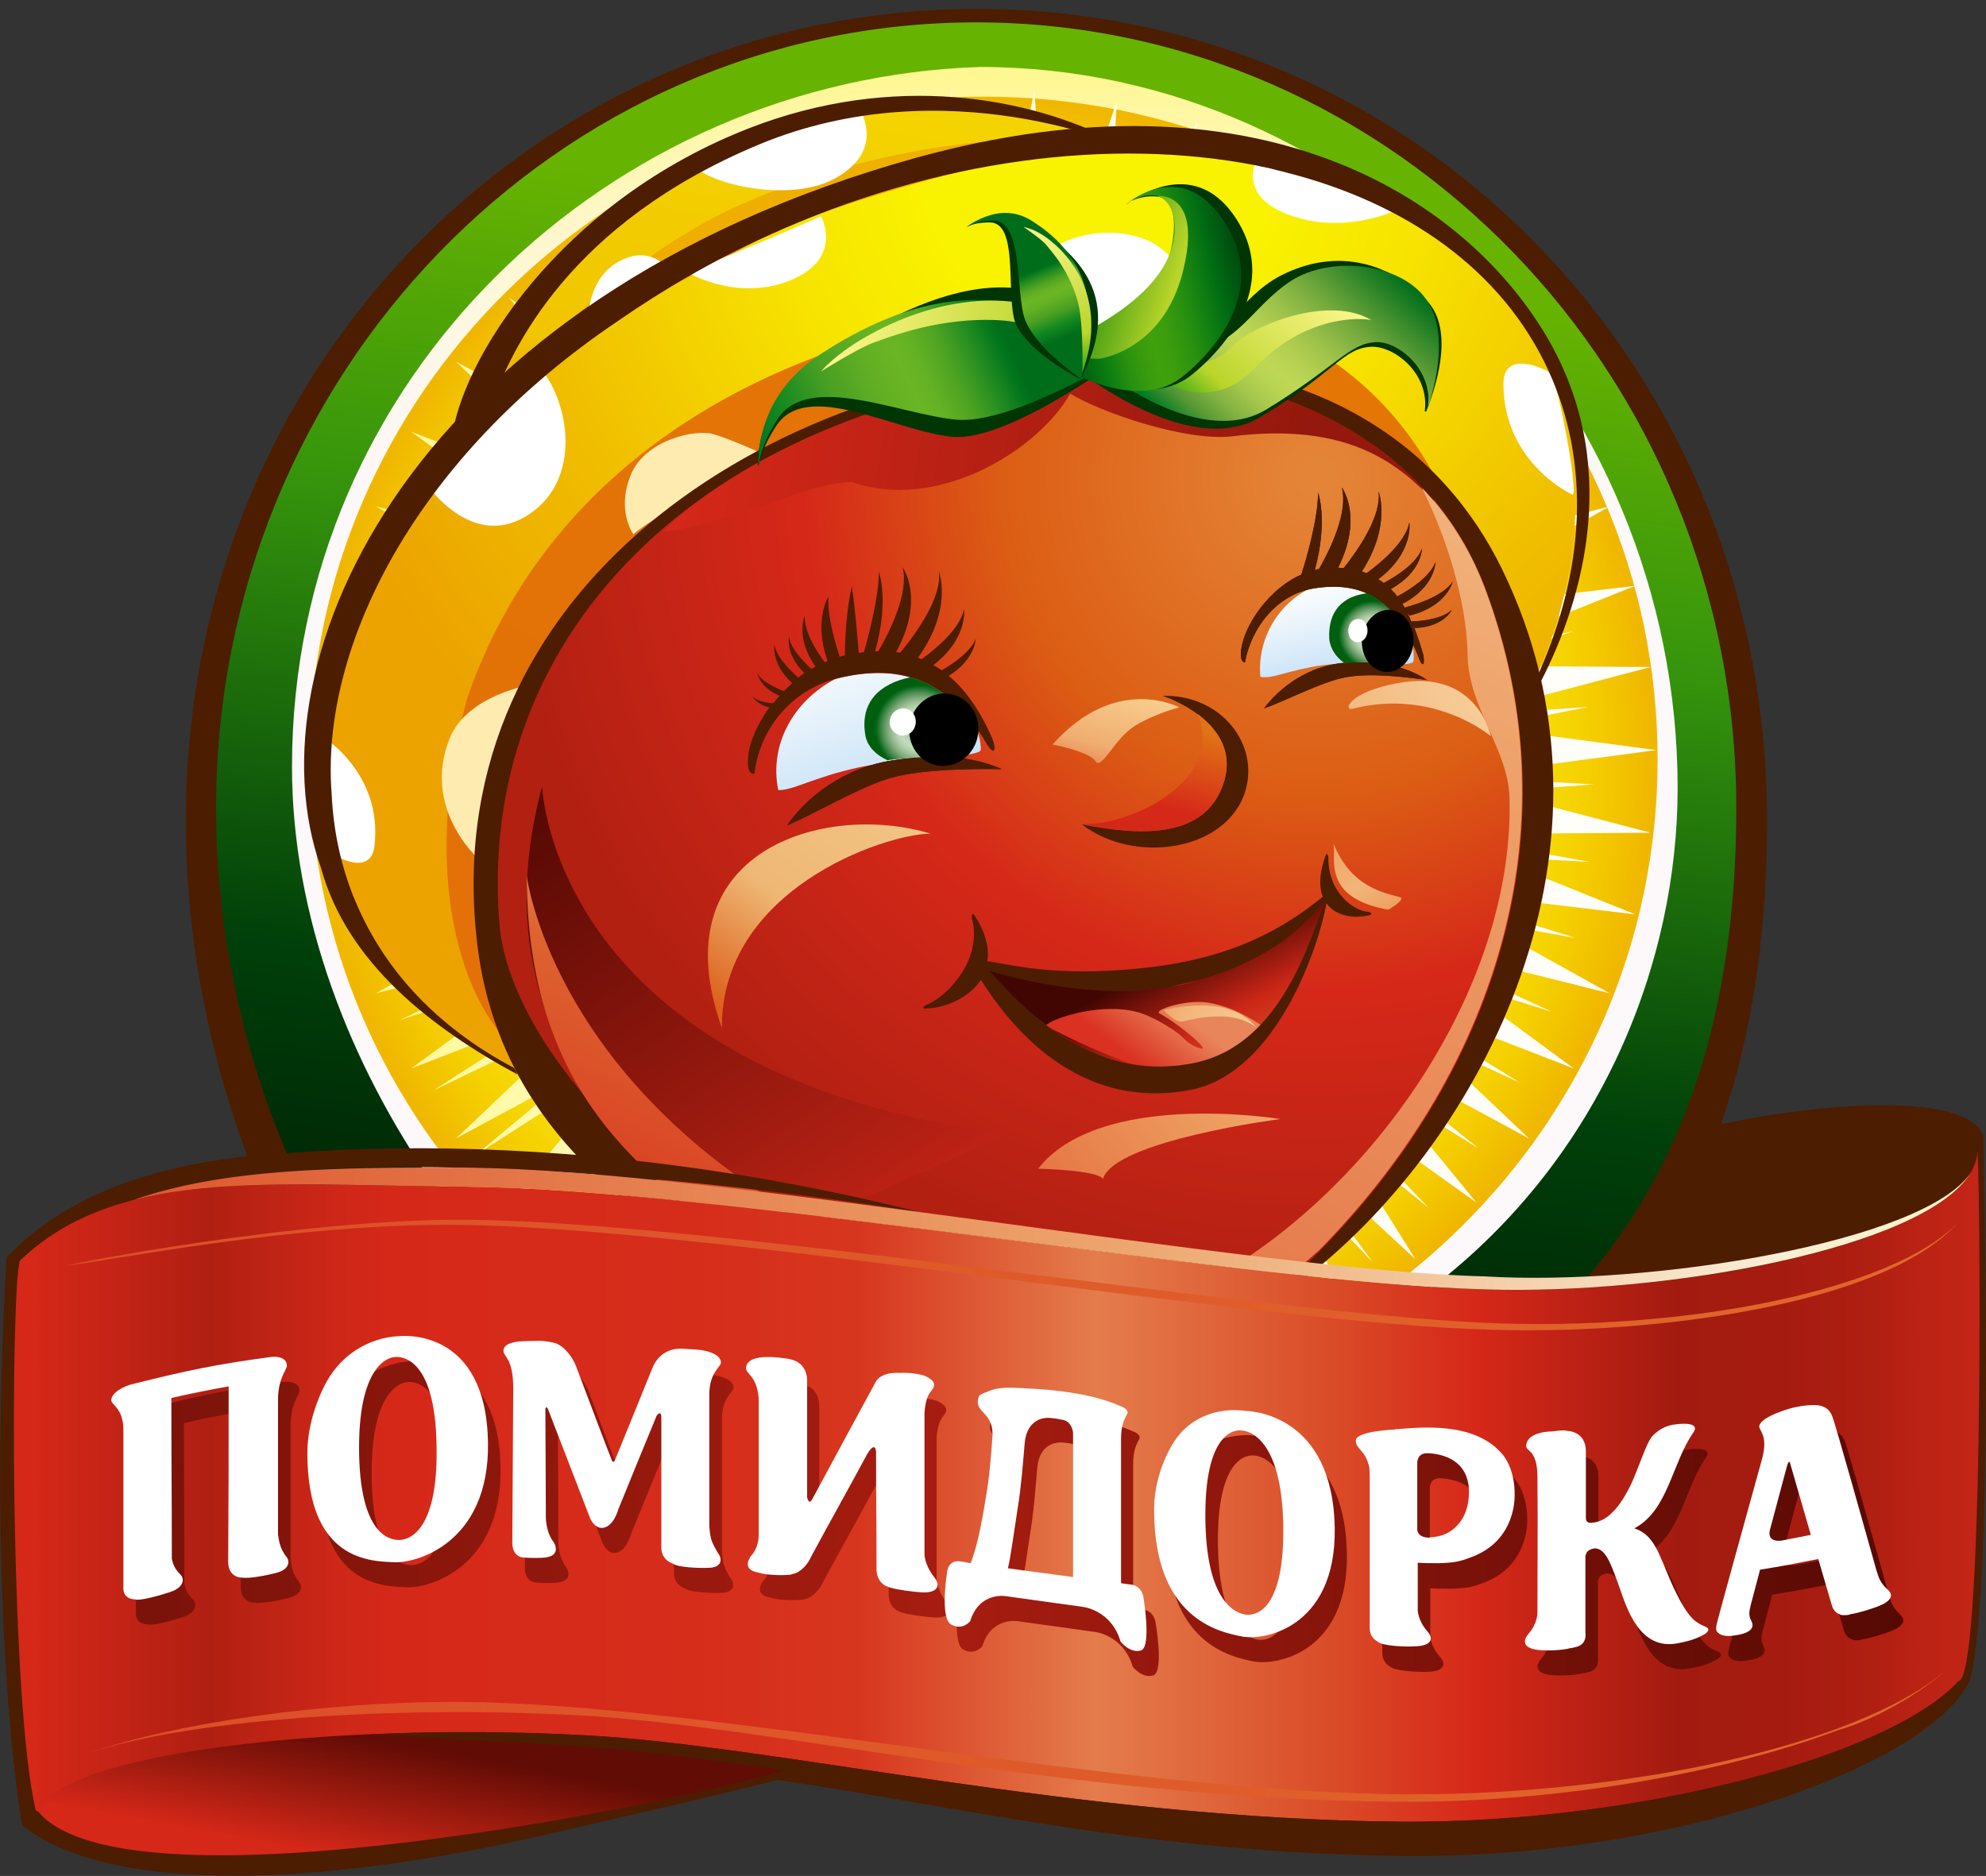 <svg width="163" height="154" viewBox="0 0 163 154" fill="none" xmlns="http://www.w3.org/2000/svg">
<rect x="0" y="0" width="163" height="154" fill="#333333" stroke="none"/>
<path fill-rule="evenodd" clip-rule="evenodd" d="M162.768 93.158C161.239 89.539 148.586 90.301 137.27 93.196C125.955 96.053 125.649 96.473 126.911 101.159C127.14 102.073 127.752 102.873 128.631 103.559C126.376 103.635 124.273 103.597 122.324 103.483C103.401 102.987 58.485 94.453 37.995 94.263C21.519 94.111 8.637 94.834 0.532 103.216C-1.15 133.122 1.794 150.038 1.832 149.847C8.981 155.562 26.336 154.838 44.111 150.762C49.272 149.581 58.829 147.409 63.836 146.114C78.974 148.361 94.686 152.171 115.366 152.362C137.729 152.552 158.219 144.818 161.583 138.113C161.583 138.113 163.685 134.951 162.768 93.158Z" fill="#4C1D01"/>
<path fill-rule="evenodd" clip-rule="evenodd" d="M38.492 97.425C58.752 97.577 103.133 105.387 121.826 105.845C125.573 105.959 129.778 105.806 133.983 105.426C141.246 95.52 144.648 82.796 144.648 67.404C144.648 29.992 115.748 1.114 80.197 1.114C44.646 1.114 15.632 29.992 15.632 67.404C15.632 77.691 17.811 87.939 21.634 97.273C26.679 97.158 32.299 97.387 38.492 97.425Z" fill="#4C1D01" stroke="#4C1D01" stroke-width="0.762"/>
<path fill-rule="evenodd" clip-rule="evenodd" d="M38.491 97.425C58.752 97.577 103.133 105.387 121.826 105.845C124.273 105.921 126.872 105.883 129.51 105.73C138.379 95.939 142.507 82.719 142.507 66.337C142.507 30.754 114.525 1.838 80.121 1.838C45.716 1.838 17.734 30.754 17.734 66.337C17.734 77.043 20.219 87.71 24.653 97.196C28.858 97.234 33.484 97.387 38.491 97.425Z" fill="url(#paint0_linear)"/>
<path fill-rule="evenodd" clip-rule="evenodd" d="M38.492 97.425C57.376 97.578 97.094 104.359 117.583 105.654C131.574 94.873 137.691 78.834 137.691 64.699C137.691 32.469 111.62 5.496 80.465 5.496C50.266 6.448 23.965 30.754 23.965 62.947C23.965 75.176 28.667 87.329 35.663 97.349C36.58 97.425 37.536 97.425 38.492 97.425Z" fill="url(#paint1_linear)"/>
<path d="M136.047 62.337C136.047 92.358 111.276 116.741 80.733 116.741C50.189 116.741 25.418 92.396 25.418 62.337C25.418 32.316 50.189 7.934 80.733 7.934C111.276 7.934 136.047 32.278 136.047 62.337Z" fill="url(#paint2_radial)"/>
<path d="M81.459 24.659L84.899 7.4L86.122 24.925L91.665 8.277L90.671 25.802L98.279 9.953L95.106 27.249L104.663 12.467L99.311 29.23L110.626 15.744L103.248 31.707L116.169 19.744L106.841 34.64L121.177 24.43L110.014 38.031L125.496 29.688L112.728 41.803L129.166 35.44L114.984 45.841L132.11 41.574L116.704 50.146L134.212 48.089L117.851 54.641L135.473 54.756L118.424 59.251L135.932 61.575L118.424 63.899L135.473 68.357L117.851 68.471L134.212 75.062L116.704 72.966L132.11 81.538L114.984 77.271L129.166 87.71L112.728 81.348L125.496 93.463L110.014 85.081L121.177 98.72L106.841 88.472L116.169 103.368L103.248 91.444L110.626 107.369L99.311 93.92L104.663 110.645L95.106 95.901L98.279 113.159L90.671 97.311L91.665 114.874L86.122 98.187L84.899 115.712L81.459 98.492L78.056 115.712L76.833 98.187L71.252 114.874L72.246 97.311L64.639 113.159L67.85 95.901L58.293 110.645L63.607 93.92L52.291 107.369L59.708 91.444L46.749 103.368L56.114 88.472L41.779 98.72L52.941 85.081L37.421 93.463L50.189 81.348L33.751 87.71L47.972 77.271L30.846 81.538L46.252 72.966L28.744 75.062L45.067 68.471L27.444 68.357L44.493 63.899L27.023 61.575L44.493 59.251L27.444 54.756L45.067 54.641L28.744 48.089L46.252 50.146L30.846 41.574L47.972 45.841L33.751 35.44L50.189 41.803L37.421 29.688L52.941 38.031L41.779 24.43L56.114 34.64L46.749 19.744L59.708 31.707L52.291 15.744L63.607 29.23L58.293 12.467L67.85 27.249L64.639 9.953L72.246 25.802L71.252 8.277L76.833 24.925L78.056 7.4L81.459 24.659Z" fill="url(#paint3_linear)"/>
<path d="M130.351 58.032L105.313 62.985L130.81 64.394L105.351 66.185L130.466 70.757L104.969 69.347L129.319 77.005L104.204 72.433L127.37 83.062L103.057 75.405L124.694 88.853L101.528 78.186L121.33 94.263L99.655 80.776L117.278 99.177L97.514 83.1L112.652 103.597L95.068 85.158L107.53 107.369L92.354 86.872L101.949 110.454L89.487 88.243L96.023 112.855L86.467 89.272L89.831 114.493L83.332 89.882L83.523 115.331L80.159 90.11L77.139 115.369L76.948 89.92L70.794 114.607L73.814 89.348L64.601 113.083L70.755 88.396L58.637 110.797L67.888 87.062L53.018 107.75L65.174 85.386L47.819 104.054L62.689 83.367L43.155 99.711L60.472 81.043L39.027 94.834L58.599 78.49L35.587 89.501L57.032 75.709L32.796 83.748L55.847 72.776L30.808 77.729L55.006 69.69L29.547 71.481L54.585 66.528L29.088 65.118L54.585 63.366L29.47 58.794L54.968 60.204L30.617 52.508L55.732 57.118L32.528 46.45L56.879 54.146L35.204 40.66L58.408 51.327L38.606 35.288L60.243 48.736L42.62 30.335L62.422 46.412L47.246 25.954L64.868 44.355L52.406 22.182L67.544 42.641L57.987 19.058L70.411 41.269L63.913 16.658L73.469 40.279L70.067 15.058L76.604 39.631L76.413 14.22L79.777 39.441L82.797 14.144L82.95 39.593L89.142 14.906L86.084 40.164L95.335 16.468L89.142 41.155L101.26 18.753L92.048 42.488L106.88 21.763L94.762 44.165L112.079 25.497L97.247 46.146L116.781 29.802L99.426 48.47L120.871 34.678L101.337 51.022L124.35 40.012L102.866 53.803L127.102 45.765L104.089 56.775L129.128 51.822L104.892 59.823" fill="url(#paint4_linear)"/>
<path fill-rule="evenodd" clip-rule="evenodd" d="M46.672 141.237C26.297 140.742 14.485 142.837 11.962 142.99C8.56 143.676 4.317 145.619 3.667 145.847C2.673 147.066 2.52 148.209 3.59 149.2C8.636 153.771 25.686 152.667 42.888 149.885C51.45 148.476 60.778 146.533 67.735 144.323C64.792 143.79 58.752 141.542 46.672 141.237Z" fill="url(#paint5_linear)"/>
<path fill-rule="evenodd" clip-rule="evenodd" d="M39.371 35.631C41.015 22.487 51.03 16.658 60.434 12.658C70.144 8.543 85.32 5.991 92.277 13.001C99.273 20.049 37.727 48.774 39.371 35.631Z" fill="url(#paint6_linear)"/>
<path fill-rule="evenodd" clip-rule="evenodd" d="M39.6 77.081C38.797 50.07 60.969 31.211 90.289 30.373C111.658 29.764 122.247 41.46 124.694 51.441C125.114 53.117 125.42 54.794 125.688 56.432C129.434 48.584 130.542 39.707 127.752 30.716C125.993 25.04 115.481 12.048 91.742 11.858C67.162 11.629 37.46 30.297 29.929 47.403C22.819 63.556 27.177 75.138 33.293 81.348C36.886 85.005 40.403 86.91 42.658 87.901C41.015 84.853 39.715 81.195 39.6 77.081Z" fill="url(#paint7_radial)"/>
<path fill-rule="evenodd" clip-rule="evenodd" d="M40.288 33.421C33.637 40.431 46.634 23.211 60.51 16.925C72.246 11.629 83.217 11.172 91.207 11.134C86.963 12.125 68.729 15.934 61.236 20.239C53.782 24.544 46.519 26.83 40.288 33.421Z" fill="url(#paint8_linear)"/>
<path fill-rule="evenodd" clip-rule="evenodd" d="M56.917 13.534C58.064 15.096 64.907 16.734 68.615 14.601C72.743 12.239 70.564 9.115 70.488 8.658C70.373 8.239 56.458 12.696 56.917 13.534Z" fill="white"/>
<path fill-rule="evenodd" clip-rule="evenodd" d="M48.239 26.411L48.163 26.716C48.163 26.716 54.891 23.211 55.006 22.678C55.12 22.106 53.782 20.582 51.871 21.039C49.96 21.535 48.354 23.173 48.239 26.411Z" fill="white"/>
<path fill-rule="evenodd" clip-rule="evenodd" d="M35.013 39.745C35.013 39.745 38.606 45.079 43.117 42.412C47.628 39.745 46.864 33.65 44.646 30.602C44.035 29.764 35.242 38.717 35.013 39.745Z" fill="white"/>
<path fill-rule="evenodd" clip-rule="evenodd" d="M26.259 60.318C26.259 60.318 31.458 63.328 30.732 69.461C30.426 72.014 27.406 70.3 26.909 69.804C26.412 69.309 25.762 60.851 26.259 60.318Z" fill="white"/>
<path fill-rule="evenodd" clip-rule="evenodd" d="M56.152 22.22C56.152 22.22 60.281 24.811 64.753 23.058C68.423 21.611 68.003 19.02 67.391 17.763C67.391 17.725 56.726 22.487 56.152 22.22Z" fill="white"/>
<path fill-rule="evenodd" clip-rule="evenodd" d="M115.175 17.001C115.175 17.001 110.779 19.363 106.039 17.725C102.14 16.392 102.598 13.953 103.286 12.81C103.286 12.81 114.563 17.268 115.175 17.001Z" fill="white"/>
<path fill-rule="evenodd" clip-rule="evenodd" d="M51.03 97.882C51.03 97.882 51.221 97.996 51.565 98.187C68.232 99.673 90.519 102.987 107.148 104.74C117.048 96.053 131.039 76.967 124.732 51.403C122.247 41.422 111.658 29.726 90.328 30.335C61.008 31.173 38.798 50.032 39.639 77.043C39.983 89.539 51.03 97.882 51.03 97.882Z" fill="url(#paint9_radial)"/>
<path fill-rule="evenodd" clip-rule="evenodd" d="M39.6 77.081C38.798 50.07 60.969 31.211 90.29 30.373C103.631 29.992 112.767 34.412 118.348 40.24C114.717 32.812 107.186 25.002 92.392 24.582C64.448 25.421 44.952 37.84 38.301 57.461C34.363 72.509 38.301 81.881 41.397 85.196C40.365 82.719 39.677 80.014 39.6 77.081Z" fill="url(#paint10_linear)"/>
<path fill-rule="evenodd" clip-rule="evenodd" d="M43.614 56.203C43.614 56.203 38.301 57.042 36.886 60.661C34.631 66.376 39.218 70.452 39.218 70.452C39.218 70.452 41.397 58.832 43.614 56.203Z" fill="#FEEBB0"/>
<path fill-rule="evenodd" clip-rule="evenodd" d="M51.986 43.86C51.986 43.86 50.571 41.955 51.756 39.021C52.903 36.126 57.032 35.212 58.523 35.631C60.013 36.05 62.804 37.345 62.804 37.345C62.804 37.345 53.744 42.26 51.986 43.86Z" fill="#FEEBB0"/>
<path fill-rule="evenodd" clip-rule="evenodd" d="M84.135 24.811C84.402 28.125 88.416 28.164 90.901 27.897C93.921 27.592 99.158 23.782 95.526 20.582C92.2 17.611 83.676 19.173 84.135 24.811Z" fill="white"/>
<path fill-rule="evenodd" clip-rule="evenodd" d="M37.039 36.697C37.192 30.907 44.799 17.534 60.358 10.982C72.246 5.953 83.561 7.705 91.016 11.363C92.889 12.086 91.016 11.363 92.774 12.239C92.774 12.239 77.789 5.419 62.307 11.858C46.825 18.296 41.932 28.583 40.288 33.421C39.294 34.678 37.039 36.697 37.039 36.697Z" fill="#4C1D01"/>
<path fill-rule="evenodd" clip-rule="evenodd" d="M129.09 40.622C129.09 40.622 123.394 38.069 123.394 31.478C123.394 28.735 126.682 30.183 127.255 30.64C127.79 31.097 129.51 39.974 129.09 40.622Z" fill="white"/>
<path fill-rule="evenodd" clip-rule="evenodd" d="M101.49 29.383L101.031 30.183C101.031 30.183 105.771 30.45 106.421 30.83C107.071 31.211 106.421 29.154 105.466 28.659C104.548 28.164 102.713 28.583 101.49 29.383Z" fill="white"/>
<path fill-rule="evenodd" clip-rule="evenodd" d="M59.249 84.396C59.172 73.043 72.552 68.471 76.374 68.433C67.697 65.804 54.05 69.804 59.249 84.396Z" fill="url(#paint11_linear)"/>
<path fill-rule="evenodd" clip-rule="evenodd" d="M80.886 79.557C80.886 79.557 85.702 85.386 91.972 87.367C98.241 89.348 102.866 85.92 104.586 83.672C106.307 81.462 108.983 73.5 108.983 73.5C108.983 73.5 101.223 80.395 96.406 80.929C91.589 81.424 80.886 79.557 80.886 79.557Z" fill="url(#paint12_linear)"/>
<path fill-rule="evenodd" clip-rule="evenodd" d="M85.205 95.939C85.205 95.939 90.136 96.054 90.519 96.777C91.513 93.615 105.083 91.863 105.083 91.863C105.083 91.863 90.289 89.425 85.205 95.939Z" fill="url(#paint13_linear)"/>
<path fill-rule="evenodd" clip-rule="evenodd" d="M86.39 61.118C86.39 61.118 89.41 61.69 89.907 62.49C90.404 63.29 91.474 60.585 93.195 59.556C94.915 58.527 96.788 58.07 96.788 58.07C96.788 58.07 91.589 55.251 86.39 61.118Z" fill="url(#paint14_linear)"/>
<path fill-rule="evenodd" clip-rule="evenodd" d="M113.952 74.681C113.952 74.681 115.443 73.805 114.908 73.652C113.57 73.271 110.894 72.852 109.441 69.233C109.709 70.414 108.409 73.69 113.952 74.681Z" fill="url(#paint15_linear)"/>
<path fill-rule="evenodd" clip-rule="evenodd" d="M114.64 56.089C110.626 56.851 110.244 58.375 111.008 58.185C117.698 56.47 122.362 60.432 122.362 60.432C122.362 60.432 121.253 54.832 114.64 56.089Z" fill="url(#paint16_linear)"/>
<path fill-rule="evenodd" clip-rule="evenodd" d="M85.817 84.205C85.817 84.205 93.921 88.548 97.017 88.053C101.528 87.367 102.407 85.996 103.936 84.472C103.936 84.472 101.375 82.453 98.699 82.262C97.094 82.148 94.724 82.91 95.144 83.177C96.864 84.129 99.387 86.301 98.546 86.072C97.705 85.843 97.246 85.348 96.941 85.043C96.635 84.739 95.068 83.672 93.768 83.215C90.748 82.148 86.352 83.558 85.817 84.205Z" fill="url(#paint17_linear)"/>
<path fill-rule="evenodd" clip-rule="evenodd" d="M112.155 74.833C111.238 74.757 109.059 73.424 109.021 70.49C109.059 70.299 108.944 70.033 108.83 70.147C108.256 71.671 108.256 72.814 108.562 73.614C105.618 76.014 101.413 78.643 94.036 79.443C86.505 80.281 82.682 79.1 81.038 78.91C81.191 77.843 80.924 76.547 79.93 75.062C79.739 74.947 79.701 75.328 79.815 75.557C80.618 79.176 77.292 82.034 76.184 82.415C75.725 82.605 75.725 82.757 75.84 82.796C77.407 82.796 79.509 81.996 80.503 80.433C82.759 83.977 88.302 91.291 97.744 89.463C104.854 88.053 108.294 77.5 108.868 74.147C109.632 75.252 111.238 75.443 112.499 75.1C112.576 74.986 112.576 74.871 112.155 74.833ZM98.049 87.253C90.519 88.815 85.014 84.053 81.23 79.71C85.091 80.891 90.863 81.767 94.838 81.195C101.299 80.243 106.23 77.424 108.715 73.843C108.753 73.881 108.753 73.919 108.791 73.957C107.492 77.005 105.274 85.729 98.049 87.253Z" fill="#4C1D01"/>
<path fill-rule="evenodd" clip-rule="evenodd" d="M71.596 62.794C72.093 62.642 72.59 62.528 73.049 62.452C74.349 62.261 75.954 62.071 77.674 62.147C79.318 61.994 80.503 61.842 80.503 61.537C80.503 61.042 80.389 60.432 80.121 59.747C77.025 55.441 73.278 54.642 68.959 55.632C68.806 55.67 68.691 55.708 68.538 55.746C65.136 57.537 63.11 61.118 63.875 64.852C65.021 64.928 66.703 63.823 70.526 62.985C70.908 62.909 71.252 62.833 71.596 62.794Z" fill="url(#paint18_linear)"/>
<path fill-rule="evenodd" clip-rule="evenodd" d="M108.562 54.603C108.906 54.565 109.288 54.527 109.709 54.489C109.938 54.451 110.206 54.375 110.435 54.375C111.429 54.299 112.614 54.299 113.837 54.527C115.099 54.565 116.016 54.527 116.016 54.261C116.054 53.841 116.016 53.308 115.863 52.698C113.914 48.736 111.238 47.708 107.95 48.165C107.874 48.165 107.797 48.203 107.721 48.203C105.045 49.422 103.172 52.279 103.439 55.556C104.357 55.784 105.695 55.022 108.562 54.603Z" fill="url(#paint19_linear)"/>
<path fill-rule="evenodd" clip-rule="evenodd" d="M95.412 57.118C95.412 57.118 101.948 59.213 100.458 64.166C98.967 69.119 93.041 68.509 88.798 67.671C93.041 70.985 100.687 69.919 102.216 64.928C103.363 61.08 100.228 57.004 95.412 57.118Z" fill="#4C1D01"/>
<path fill-rule="evenodd" clip-rule="evenodd" d="M97.743 57.461C97.667 57.422 97.629 57.346 97.552 57.308C97.59 57.346 97.59 57.384 97.59 57.384C97.667 57.422 97.705 57.422 97.743 57.461Z" fill="url(#paint20_linear)"/>
<path fill-rule="evenodd" clip-rule="evenodd" d="M100.458 64.166C101.26 61.575 99.808 59.746 98.279 58.603C100.61 63.975 92.889 67.823 88.798 67.633C93.041 68.509 98.967 69.118 100.458 64.166Z" fill="url(#paint21_linear)"/>
<path fill-rule="evenodd" clip-rule="evenodd" d="M95.488 82.91C95.488 82.91 96.482 83.977 97.017 83.862C98.317 83.558 101.222 82.872 103.134 84.358C102.331 83.405 100.572 81.805 95.488 82.91Z" fill="url(#paint22_linear)"/>
<path fill-rule="evenodd" clip-rule="evenodd" d="M54.432 43.669C61.389 42.641 65.365 39.859 69.876 39.555C76.604 41.993 84.937 37.307 87.843 32.316C90.327 33.84 97.246 36.24 101.069 35.821C110.626 34.64 114.754 38.031 117.736 41.193C109.708 24.506 69.15 28.735 54.432 43.669Z" fill="url(#paint23_linear)"/>
<path d="M50.763 98.111C53.056 98.301 55.464 98.53 57.987 98.797C49.004 92.853 41.55 83.367 40.976 75.71C39.027 50.184 60.358 31.935 90.06 30.45C101.528 29.878 116.628 34.412 121.865 48.203C129.434 68.242 122.782 89.196 106.306 104.664C106.65 104.702 106.956 104.74 107.3 104.778C121.635 93.539 134.365 69.5 123.279 46.717C118.501 36.926 108.371 28.926 89.869 29.611C62.498 30.831 36.351 48.622 39.065 76.51C40.021 87.177 45.64 93.768 50.763 98.111Z" fill="#4C1D01"/>
<path d="M42.2 87.672C36.504 84.662 32.069 80.357 29.508 74.757C28.094 71.709 27.367 68.433 27.215 65.118C26.297 53.079 34.096 37.536 50.686 26.373C54.471 23.744 58.599 21.344 63.072 19.325C76.948 13.001 91.283 11.286 103.057 13.572C103.248 13.61 103.401 13.648 103.592 13.687C103.974 13.763 104.357 13.839 104.739 13.953C105.007 14.029 105.274 14.068 105.504 14.144C115.443 16.658 123.317 22.182 127.102 30.449C130.58 38.069 130.045 46.793 126.299 55.251C126.337 55.48 126.414 55.708 126.452 55.975C130.045 49.003 133.103 37.955 126.872 27.516C120.068 16.125 103.172 5.191 75.151 12.963C33.904 24.43 20.257 54.108 26.335 71.214C28.476 79.062 35.472 84.434 42.467 88.205C42.391 88.015 42.314 87.824 42.2 87.672Z" fill="#4C1D01"/>
<path d="M121.827 48.203C120.603 45.003 118.845 42.298 116.704 40.05C119.342 45.384 120.412 50.451 120.451 53.765C120.527 58.108 123.776 61.499 123.891 65.461C124.311 80.281 113.723 96.244 101.031 104.092C102.713 104.283 104.357 104.473 105.963 104.625C106.727 103.978 107.53 103.292 108.294 102.606C123.241 87.367 129.052 67.366 121.827 48.203Z" fill="url(#paint24_linear)"/>
<path d="M112.537 28.468C114.487 28.392 117.354 30.716 116.934 33.764C116.972 33.764 117.01 33.802 117.048 33.802C118.08 31.212 119.304 26.83 117.01 24.582C113.646 21.268 109.365 20.468 105.16 22.601C101.49 24.468 100.419 28.545 95.947 28.773C91.513 28.964 87.766 29.84 87.766 29.84C87.766 29.84 97.4 37.917 103.478 34.221C109.632 30.526 110.206 28.583 112.537 28.468Z" fill="#003504"/>
<path fill-rule="evenodd" clip-rule="evenodd" d="M117.163 33.574C117.889 31.364 118.807 27.44 117.239 24.849C115.175 21.497 109.174 20.963 105.962 23.059C102.713 25.154 101.49 28.659 97.323 28.849C93.156 29.04 89.678 29.84 89.678 29.84C89.678 29.84 98.202 37.078 103.936 33.612C109.632 30.145 110.741 28.164 112.958 28.087C114.793 28.011 117.736 30.45 117.163 33.574Z" fill="url(#paint25_linear)"/>
<path fill-rule="evenodd" clip-rule="evenodd" d="M93.386 30.107C93.386 30.107 98.967 30.754 100.878 28.659C102.79 26.564 109.212 24.201 112.576 26.297C112.461 26.183 107.53 25.459 103.057 30.145C98.623 34.869 93.883 30.069 93.386 30.107Z" fill="url(#paint26_linear)"/>
<path d="M67.277 29.573C62.995 32.354 62.192 35.974 62.192 38.259C62.192 38.221 62.231 38.221 62.269 38.183C62.46 37.345 62.842 36.278 63.721 34.945C66.244 31.097 73.584 35.44 78.171 35.859C82.758 36.278 92.048 29.345 92.048 29.345C84.976 18.792 74.081 25.154 67.277 29.573Z" fill="#003504"/>
<path fill-rule="evenodd" clip-rule="evenodd" d="M67.391 29.04C62.995 31.897 62.231 35.821 62.231 38.259C62.231 38.221 62.269 38.183 62.269 38.145C62.422 37.155 62.842 35.897 63.836 34.373C66.359 30.526 73.89 34.031 78.477 34.45C83.064 34.869 92.048 29.306 92.048 29.306C82.912 21.725 74.196 24.62 67.391 29.04Z" fill="url(#paint27_linear)"/>
<path fill-rule="evenodd" clip-rule="evenodd" d="M91.36 28.811C91.36 28.811 85.511 26.487 82.109 26.297C77.254 25.992 73.087 27.63 71.711 28.125C70.564 28.506 67.391 30.488 67.391 30.488C67.391 30.488 68.615 28.964 71.52 27.402C76.642 24.582 85.052 22.487 91.36 28.811Z" fill="url(#paint28_linear)"/>
<path d="M88.378 28.735C88.378 28.735 95.832 25.916 96.941 19.744C97.782 15.058 93.195 15.934 92.43 16.81C92.43 16.81 97.897 12.277 101.528 18.068C105.542 24.468 98.7 30.107 97.629 30.907C93.768 33.802 87.575 29.878 87.575 29.878L88.378 28.735Z" fill="#003504"/>
<path d="M100.687 18.525C97.82 13.763 94.265 15.439 92.621 16.582C94.227 15.668 97.094 15.325 96.176 20.163C95.068 26.182 87.805 28.964 87.805 28.964L87.002 30.068C87.002 30.068 93.08 33.878 96.865 31.059C97.935 30.297 104.51 24.849 100.687 18.525Z" fill="url(#paint29_linear)"/>
<path d="M90.175 29.459C90.175 29.459 95.45 28.849 97.094 22.258C98.738 15.668 94.992 16.087 94.992 16.087C94.992 16.087 96.674 16.468 96.368 19.363C96.138 21.458 94.571 24.582 88.111 27.744L87.499 29.345L90.175 29.459Z" fill="url(#paint30_linear)"/>
<path d="M84.402 18.296C82.3 16.963 80.427 17.839 79.318 18.639C79.739 18.411 80.35 18.258 81.23 18.258C83.523 18.258 82.644 23.554 83.217 26.106C83.791 28.659 88.684 31.135 88.684 31.135C92.583 23.859 87.69 20.316 84.402 18.296Z" fill="#003504"/>
<path fill-rule="evenodd" clip-rule="evenodd" d="M84.71 18.144C82.569 16.773 80.505 17.801 79.358 18.639C79.855 18.373 80.581 18.106 81.537 18.106C83.831 18.106 83.41 23.211 83.983 25.764C84.557 28.316 88.724 31.097 88.724 31.097C90.826 23.744 87.959 20.201 84.71 18.144Z" fill="url(#paint31_linear)"/>
<path fill-rule="evenodd" clip-rule="evenodd" d="M88.837 30.564C88.837 30.564 88.951 26.754 88.493 24.887C87.805 22.259 86.314 20.659 85.855 20.087C85.473 19.63 84.02 18.639 84.02 18.639C84.02 18.639 84.976 18.754 86.199 19.744C88.378 21.459 90.824 25.154 88.837 30.564Z" fill="url(#paint32_linear)"/>
<path fill-rule="evenodd" clip-rule="evenodd" d="M81.42 60.585C80.427 58.299 79.241 56.623 77.865 55.48C80.044 54.146 80.082 52.432 80.082 52.432C79.7 53.46 78.286 54.451 77.292 55.022C77.062 54.87 76.833 54.718 76.604 54.603C79.471 52.394 79.127 49.993 79.127 49.993C78.821 51.556 76.91 53.194 75.648 54.108C75.533 54.07 75.457 54.032 75.342 53.994C78.248 49.955 77.062 46.908 77.062 46.908C77.33 49.041 75.189 52.013 73.89 53.575C73.775 53.575 73.66 53.537 73.546 53.537C75.954 49.117 74.081 46.565 74.081 46.565C74.616 48.622 73.087 51.746 72.093 53.46C72.016 53.46 71.902 53.46 71.825 53.46C73.01 49.27 72.131 46.946 72.131 46.946C72.131 48.889 71.367 51.937 70.908 53.537C70.755 53.537 70.602 53.575 70.487 53.613C70.373 52.355 70.182 49.917 69.914 48.127C69.914 48.127 69.379 50.184 69.341 53.803C69.302 53.803 69.264 53.803 69.188 53.841C69.111 53.841 69.035 53.879 68.92 53.917C68.538 52.775 67.85 50.336 68.003 48.965C68.003 48.965 66.741 50.946 67.926 54.26C67.85 54.298 67.773 54.337 67.697 54.375C66.894 53.308 65.977 51.746 66.053 50.527C66.053 50.527 65.25 52.355 66.932 54.718C66.818 54.794 66.703 54.87 66.588 54.908C65.824 54.222 64.906 53.194 64.753 52.279C64.753 52.279 64.448 53.727 66.015 55.251C65.862 55.365 65.671 55.48 65.518 55.632C64.715 54.908 63.721 53.879 63.568 52.927C63.568 52.927 63.263 54.489 65.021 56.089C64.792 56.28 64.562 56.508 64.333 56.737C63.568 56.432 62.498 55.937 62.154 55.251C62.154 55.251 62.345 56.432 63.989 57.118C63.798 57.308 63.645 57.537 63.454 57.727C62.842 57.689 62.154 57.537 61.772 57.194C61.772 57.194 62.116 57.842 63.148 58.07C62.078 59.556 61.428 61.118 61.389 62.337C61.313 63.709 61.925 63.518 61.925 63.518C62.269 60.242 64.639 56.623 68.958 55.632C73.737 54.527 77.789 55.556 81.038 61.156C81.65 62.108 81.803 61.461 81.42 60.585Z" fill="#4C1D01"/>
<path fill-rule="evenodd" clip-rule="evenodd" d="M82.224 63.137C79.012 61.727 75.534 62.032 73.087 62.451C70.067 62.909 66.703 64.737 64.601 67.747C66.245 67.137 70.832 64.433 73.24 63.823C75.687 63.175 79.28 63.099 82.224 63.137Z" fill="#4C1D01"/>
<path fill-rule="evenodd" clip-rule="evenodd" d="M82.224 63.137C79.012 61.727 75.534 62.032 73.087 62.451C70.067 62.909 66.703 64.737 64.601 67.747C66.245 67.137 70.832 64.433 73.24 63.823C75.687 63.175 79.28 63.099 82.224 63.137Z" fill="#4C1D01"/>
<path fill-rule="evenodd" clip-rule="evenodd" d="M77.139 62.109C77.904 61.537 78.362 60.699 78.324 59.785C78.286 59.061 78.095 58.032 77.713 57.156C76.757 56.394 75.763 55.899 74.731 55.594C72.17 56.127 70.564 57.651 71.023 60.356C71.176 61.27 71.902 61.994 72.858 62.413C72.896 62.413 72.972 62.375 73.011 62.375C74.234 62.261 75.648 62.109 77.139 62.109Z" fill="url(#paint33_radial)"/>
<path d="M115.519 50.336C115.596 50.374 115.634 50.451 115.71 50.527C118.769 49.765 119.227 47.746 119.227 47.746C118.539 48.851 116.437 49.575 115.29 49.879C115.214 49.765 115.137 49.651 115.099 49.575C117.813 48.165 117.813 46.146 117.813 46.146C117.392 47.327 115.749 48.393 114.678 48.965C114.525 48.736 114.334 48.546 114.143 48.355C116.704 46.946 116.704 45.041 116.704 45.041C116.284 46.222 114.64 47.289 113.57 47.86C113.417 47.746 113.264 47.632 113.111 47.555C116.054 45.346 115.672 42.907 115.672 42.907C115.366 44.469 113.417 46.146 112.155 47.06C112.041 47.022 111.888 46.946 111.773 46.908C114.22 43.136 113.149 40.355 113.149 40.355C113.379 42.336 111.582 45.003 110.282 46.641C110.129 46.641 109.976 46.603 109.823 46.603C111.926 42.412 110.129 40.012 110.129 40.012C110.664 42.031 109.212 45.041 108.256 46.717C108.142 46.717 108.027 46.755 107.912 46.793C109.021 42.717 108.18 40.431 108.18 40.431C108.18 42.526 107.262 45.765 106.804 47.174C104.166 48.317 102.14 51.289 101.872 53.308C101.719 54.451 102.178 54.375 102.178 54.375C102.675 51.632 104.739 48.736 107.989 48.279C111.62 47.746 114.525 49.003 116.475 54.07C116.819 54.946 116.972 54.413 116.781 53.613C116.551 52.851 116.322 52.165 116.093 51.556C118.501 51.479 119.151 50.07 119.151 50.07C118.425 50.794 116.743 50.984 115.825 51.022C115.71 50.717 115.634 50.527 115.519 50.336Z" fill="#4C1D01"/>
<path d="M115.519 50.336C115.596 50.374 115.634 50.451 115.71 50.527C118.769 49.765 119.227 47.746 119.227 47.746C118.539 48.851 116.437 49.575 115.29 49.879C115.214 49.765 115.137 49.651 115.099 49.575C117.813 48.165 117.813 46.146 117.813 46.146C117.392 47.327 115.749 48.393 114.678 48.965C114.525 48.736 114.334 48.546 114.143 48.355C116.704 46.946 116.704 45.041 116.704 45.041C116.284 46.222 114.64 47.289 113.57 47.86C113.417 47.746 113.264 47.632 113.111 47.555C116.054 45.346 115.672 42.907 115.672 42.907C115.366 44.469 113.417 46.146 112.155 47.06C112.041 47.022 111.888 46.946 111.773 46.908C114.22 43.136 113.149 40.355 113.149 40.355C113.379 42.336 111.582 45.003 110.282 46.641C110.129 46.641 109.976 46.603 109.823 46.603C111.926 42.412 110.129 40.012 110.129 40.012C110.664 42.031 109.212 45.041 108.256 46.717C108.142 46.717 108.027 46.755 107.912 46.793C109.021 42.717 108.18 40.431 108.18 40.431C108.18 42.526 107.262 45.765 106.804 47.174C104.166 48.317 102.14 51.289 101.872 53.308C101.719 54.451 102.178 54.375 102.178 54.375C102.675 51.632 104.739 48.736 107.989 48.279C111.62 47.746 114.525 49.003 116.475 54.07C116.819 54.946 116.972 54.413 116.781 53.613C116.551 52.851 116.322 52.165 116.093 51.556C118.501 51.479 119.151 50.07 119.151 50.07C118.425 50.794 116.743 50.984 115.825 51.022C115.71 50.717 115.634 50.527 115.519 50.336Z" fill="#4C1D01"/>
<path fill-rule="evenodd" clip-rule="evenodd" d="M117.125 55.822C114.869 54.337 112.27 54.299 110.435 54.413C108.179 54.527 105.542 55.784 103.745 58.146C105.007 57.766 108.6 55.899 110.473 55.594C112.308 55.251 114.984 55.518 117.125 55.822Z" fill="#4C1D01"/>
<path fill-rule="evenodd" clip-rule="evenodd" d="M117.125 55.822C114.869 54.337 112.27 54.299 110.435 54.413C108.179 54.527 105.542 55.784 103.745 58.146C105.007 57.766 108.6 55.899 110.473 55.594C112.308 55.251 114.984 55.518 117.125 55.822Z" fill="#4C1D01"/>
<path fill-rule="evenodd" clip-rule="evenodd" d="M110.32 54.413C110.358 54.413 110.397 54.413 110.435 54.413C111.314 54.375 112.346 54.337 113.417 54.489C114.028 54.07 114.487 53.422 114.525 52.622C114.563 51.975 114.487 51.098 114.296 50.298C113.646 49.575 112.958 49.041 112.231 48.698C110.282 48.927 108.982 50.07 109.097 52.432C109.173 53.27 109.67 53.956 110.32 54.413Z" fill="url(#paint34_radial)"/>
<path fill-rule="evenodd" clip-rule="evenodd" d="M44.493 64.547C44.493 64.547 45.296 88.358 82.72 93.082L63.989 101.463C63.951 101.463 37.154 92.091 44.493 64.547Z" fill="url(#paint35_linear)"/>
<path fill-rule="evenodd" clip-rule="evenodd" d="M162.309 94.454C162.042 101.73 138.073 106.416 121.789 105.845C103.096 105.388 58.714 97.578 38.454 97.425C22.169 97.311 9.669 95.787 1.641 103.483C0.877 105.349 0.762 139.599 2.941 148.628C3.017 148.666 3.132 148.704 3.208 148.781C4.202 144.171 26.298 141.275 48.125 142.456C63.684 143.295 88.493 149.314 114.908 149.543C134.327 149.695 155.084 144.171 160.742 137.999C162.768 137.885 162.577 100.321 162.309 94.454Z" fill="url(#paint36_linear)"/>
<path fill-rule="evenodd" clip-rule="evenodd" d="M55.809 98.606C58.561 98.873 61.428 99.177 64.333 99.52L64.792 99.368C45.143 87.634 43.232 71.9 43.232 71.9C43.27 87.901 50.954 94.225 55.809 98.606Z" fill="url(#paint37_linear)"/>
<path d="M114.908 149.543C88.493 149.314 63.683 143.295 48.125 142.456C42.009 142.114 35.892 142.114 30.197 142.38C35.128 142.609 40.671 142.952 46.672 143.295C62.231 144.133 88.493 150.305 114.908 150.533C130.045 150.647 142.775 147.752 150.382 143.904C141.131 147.257 127.714 149.657 114.908 149.543Z" fill="#4C1D01"/>
<path fill-rule="evenodd" clip-rule="evenodd" d="M16.091 95.558C16.091 95.558 40.862 90.796 75.534 99.52C75.534 99.52 36.084 92.853 14.753 97.387L16.091 95.558Z" fill="#4C1D01"/>
<path d="M38.492 97.425C58.752 97.577 103.133 105.387 121.826 105.845C136.658 106.34 157.951 102.492 161.735 96.282C157.951 101.921 135.588 105.616 121.826 104.778C103.133 104.321 58.752 96.015 38.492 95.863C27.52 95.787 18.231 95.939 10.892 98.53C18.231 96.625 27.482 97.349 38.492 97.425Z" fill="url(#paint38_linear)"/>
<path fill-rule="evenodd" clip-rule="evenodd" d="M74.884 61.194C74.234 59.708 74.846 57.956 76.26 57.232C77.675 56.508 79.395 57.118 80.045 58.604C80.695 60.089 80.083 61.842 78.668 62.566C77.216 63.29 75.534 62.68 74.884 61.194Z" fill="black"/>
<path fill-rule="evenodd" clip-rule="evenodd" d="M73.126 59.746C72.858 59.175 73.126 58.527 73.661 58.261C74.196 57.994 74.846 58.223 75.075 58.794C75.304 59.365 75.075 60.013 74.54 60.28C74.005 60.547 73.393 60.28 73.126 59.746Z" fill="white"/>
<path fill-rule="evenodd" clip-rule="evenodd" d="M111.888 53.498C111.505 52.165 112.117 50.717 113.226 50.222C114.334 49.727 115.519 50.413 115.902 51.746C116.284 53.079 115.672 54.527 114.564 55.022C113.455 55.48 112.232 54.794 111.888 53.498Z" fill="black"/>
<path fill-rule="evenodd" clip-rule="evenodd" d="M110.703 52.089C110.55 51.594 110.779 51.022 111.2 50.87C111.62 50.679 112.079 50.946 112.193 51.441C112.346 51.937 112.117 52.508 111.696 52.66C111.276 52.851 110.817 52.584 110.703 52.089Z" fill="white"/>
<path d="M110.512 126.684C109.976 117.845 103.21 117.883 103.21 117.883C103.21 117.883 99.273 117.122 97.17 120.703C96.482 121.884 95.718 123.789 95.718 125.998C95.718 134.875 100.955 136.018 102.943 136.399C104.93 136.742 111.085 135.523 110.512 126.684ZM103.325 134.608C102.56 134.532 99.961 133.732 99.961 126.417C99.961 118.988 102.866 119.484 102.866 119.484C102.866 119.484 106.077 119.293 106.345 126.798C106.574 134.304 104.089 134.685 103.325 134.608Z" fill="url(#paint39_linear)"/>
<path d="M41.053 119.674C40.518 110.874 33.752 111.75 33.752 111.75C33.752 111.75 29.814 111.712 27.712 115.712C27.024 117.045 26.259 119.141 26.259 121.35C26.259 130.265 31.496 130.227 33.484 130.303C35.434 130.341 41.588 128.475 41.053 119.674ZM33.867 128.475C33.102 128.513 30.503 128.17 30.503 120.893C30.503 113.464 33.408 113.464 33.408 113.464C33.408 113.464 36.619 112.816 36.886 120.246C37.078 127.713 34.631 128.436 33.867 128.475Z" fill="url(#paint40_linear)"/>
<path d="M141.017 135.599C140.138 135.218 139.526 134.913 138.188 131.942C137.156 129.579 136.812 128.056 135.168 127.522C137.959 126.036 138.226 122.227 140.023 119.636C140.635 118.722 138.761 118.95 138.532 118.988C138.112 119.026 137.309 119.217 136.621 119.979C136.162 120.512 135.512 122.569 134.9 123.903C133.486 126.836 132.225 127.027 131.613 127.065C131.575 127.065 131.575 127.065 131.537 127.065C131.46 127.065 131.192 127.027 131.192 126.684V121.198C131.192 119.522 129.663 119.522 129.663 119.522C129.663 119.522 129.396 119.407 128.517 119.56C128.325 119.56 126.452 119.56 126.299 120.665C126.185 121.274 127.217 120.893 127.217 123.331V123.37C127.255 126.455 127.217 131.827 127.217 134.494C127.217 134.494 127.217 135.332 126.491 136.17C125.879 136.894 126.223 137.389 127.293 137.504C127.943 137.58 129.281 137.542 129.931 137.351C130.046 137.351 130.16 137.313 130.313 137.275C131.345 137.085 131.154 136.094 131.154 136.094C131.154 136.094 131.154 133.084 131.154 129.77C131.154 129.732 131.154 129.732 131.192 129.694C131.269 129.198 131.957 129.16 131.957 129.16C132.798 129.237 133.18 130.227 133.907 132.246C134.518 133.961 135.55 137.656 138.838 136.932C139.411 136.818 140.138 136.666 140.864 136.247C140.902 136.247 141.59 135.827 141.017 135.599Z" fill="url(#paint41_linear)"/>
<path d="M94.838 133.161C94.838 133.161 94.724 132.246 93.806 132.132C93.118 132.056 93.003 132.018 93.003 132.018C93.003 127.293 93.003 124.931 93.003 120.207C93.003 118.607 93.538 118.264 93.538 117.998C93.538 117.807 93.347 117.693 93.233 117.617C93.233 117.617 93.194 117.617 93.194 117.579C93.118 117.54 93.08 117.54 93.08 117.54C90.098 116.169 85.893 116.055 84.173 115.978C83.141 115.94 82.453 116.093 81.994 116.321C81.65 116.436 81.344 116.55 81.306 116.779C80.924 117.998 82.453 117.96 82.453 119.75C82.453 119.826 82.453 119.864 82.453 119.903C82.338 121.617 82.185 123.446 81.918 124.931C81.688 126.341 81.268 128.894 80.656 130.379C80.656 130.379 80.465 130.341 80.236 130.303C80.121 130.265 79.968 130.265 79.777 130.227C78.859 130.113 78.745 130.989 78.745 130.989C78.745 130.989 78.095 134.837 79.05 135.408C80.006 135.942 80.618 135.142 80.618 135.142C81.382 132.703 83.523 133.084 83.523 133.084C86.046 133.427 87.308 133.618 89.831 133.961C89.831 133.961 92.201 134.189 92.965 136.818C92.965 136.818 93.73 137.808 94.647 137.542C95.564 137.237 94.838 133.161 94.838 133.161ZM89.104 131.484C86.963 131.179 85.893 131.065 83.752 130.76C83.944 130.113 84.287 127.56 84.555 125.846C84.823 124.246 84.976 122.379 85.129 120.55C85.32 118.15 87.231 118.417 87.231 118.417C87.651 118.455 87.843 118.493 88.225 118.569C89.028 118.683 89.104 119.636 89.104 119.636V131.484Z" fill="url(#paint42_linear)"/>
<path d="M59.402 128.398C59.287 128.017 59.249 127.332 59.249 127.332V116.702C59.249 116.588 59.249 116.512 59.249 116.512C59.249 114.721 60.205 114.264 60.205 113.921C60.205 113.274 59.211 112.931 58.293 112.855C57.223 112.778 57.07 112.778 57.07 112.778C57.07 112.778 55.312 112.55 54.585 114.34C54.279 115.102 51.489 121.96 51.489 121.96C51.489 121.96 51.374 122.189 51.259 121.96C51.183 121.808 49.157 116.474 48.316 114.226C48.125 113.693 47.513 112.664 46.634 112.321C46.481 112.283 45.755 112.093 45.067 112.131C44.302 112.169 42.352 112.016 42.352 112.969C42.352 113.426 43.155 113.54 43.155 116.017C43.155 116.169 43.079 128.589 43.079 128.589C43.079 128.589 42.964 129.922 44.111 129.922C44.608 129.96 45.373 129.96 45.717 129.922C46.902 129.808 46.71 129.046 46.481 128.665C45.793 127.789 45.831 126.532 45.831 126.532C45.831 123.674 45.793 119.179 45.793 117.731C45.793 117.693 45.869 117.388 46.022 117.769C46.978 120.246 49.463 126.684 49.463 126.684C49.463 126.684 49.769 127.446 50.38 127.484C51.374 127.522 51.795 125.922 51.795 125.922C53.056 122.836 53.668 121.312 54.929 118.264C54.929 118.264 55.312 117.731 55.312 118.455C55.312 122.722 55.312 124.893 55.312 129.16C55.312 129.16 55.273 130.075 56.267 130.418C56.649 130.722 58.37 130.799 59.172 130.76C60.243 130.76 60.358 130.075 59.975 129.579C59.669 129.122 59.478 128.703 59.402 128.398Z" fill="url(#paint43_linear)"/>
<path d="M24.004 128.817C23.927 128.589 23.889 128.246 23.851 128.017V117.579C23.851 117.312 23.851 116.969 23.851 116.969C23.851 115.179 24.577 114.531 24.577 114.15C24.577 113.54 23.851 113.35 23.163 113.464C18.728 114.074 16.511 114.531 12.077 115.636C11.159 115.826 10.165 116.398 10.165 117.007C10.165 117.388 11.159 117.655 11.159 119.445C11.159 119.445 11.159 119.75 11.159 120.017C11.159 124.589 11.159 132.437 11.159 132.437C11.159 132.437 11.083 133.313 12.115 133.351C12.497 133.503 14.218 133.008 15.02 132.742C16.129 132.361 16.205 131.675 15.823 131.294C15.479 130.951 15.288 130.608 15.211 130.303C15.173 130.227 15.173 130.113 15.135 130.037C15.135 124.741 15.097 122.112 15.097 116.817C16.97 116.398 17.926 116.207 19.799 115.864C19.799 121.617 19.799 124.512 19.761 130.265C19.761 131.561 20.831 131.561 20.831 131.561C20.869 131.561 20.869 131.561 20.907 131.561C21.442 131.675 22.972 131.37 23.698 131.18C24.768 130.913 24.883 130.227 24.501 129.808C24.271 129.503 24.08 129.122 24.004 128.817Z" fill="url(#paint44_linear)"/>
<path d="M76.872 129.656V118.15C76.872 118.15 76.872 117.007 77.331 116.36C77.636 115.979 78.057 115.521 76.872 114.988C76.375 114.836 75.61 114.721 74.922 114.759C74.884 114.759 74.846 114.759 74.808 114.759C73.278 114.683 72.896 115.445 72.896 115.445C70.794 119.331 69.723 121.274 67.621 125.198C67.506 125.351 67.353 125.465 67.239 124.97V115.407C67.239 113.845 65.901 113.655 65.901 113.655C65.901 113.655 65.862 113.655 65.786 113.617C65.251 113.54 62.46 113.045 62.231 114.264C62.116 114.874 63.11 114.874 63.263 116.855C63.263 121.312 63.263 123.56 63.263 128.017V128.094C63.263 128.322 63.225 129.16 62.613 129.808C62.384 130.151 62.002 130.913 63.187 131.141C63.798 131.332 64.945 131.408 65.748 131.332C65.862 131.332 65.977 131.294 66.092 131.256C66.283 131.218 66.474 131.141 66.55 131.065C67.239 130.646 67.544 129.884 67.544 129.884C69.379 126.494 70.335 124.817 72.17 121.427C72.17 121.427 72.781 120.322 72.896 121.198C72.896 125.046 72.934 126.989 72.934 130.837C72.934 131.713 73.393 132.094 73.699 132.246C73.737 132.246 73.775 132.284 73.814 132.284C73.852 132.284 73.852 132.284 73.852 132.322C74.502 132.551 75.954 132.742 76.719 132.78C77.866 132.818 78.286 132.284 77.636 131.484C76.91 130.494 76.872 129.656 76.872 129.656Z" fill="url(#paint45_linear)"/>
<path d="M125.344 124.665C125.344 124.665 125.42 122.874 124.426 121.541C122.132 118.683 117.583 119.255 115.749 119.369C115.672 119.369 115.596 119.369 115.519 119.407C115.519 119.407 112.308 119.522 112.308 120.322C112.308 121.122 113.455 121.198 113.455 123.217V123.255V135.713C113.455 136.285 113.761 136.627 114.105 136.818C114.411 137.161 116.36 137.275 117.239 137.237C118.386 137.199 118.807 136.704 118.157 135.98C117.392 135.104 117.392 134.265 117.392 134.265V130.379C117.851 130.418 118.424 130.418 119.113 130.418C120.374 130.379 120.795 130.303 121.788 129.922C125.611 128.475 125.344 124.665 125.344 124.665ZM119.074 128.17C118.883 128.208 118.616 128.246 118.272 128.284C117.316 128.246 117.354 127.598 117.354 127.598V122.15C117.354 122.15 117.316 121.35 118.157 121.35C119.457 121.388 121.597 121.922 121.597 124.551C121.597 126.798 120.259 127.941 119.074 128.17Z" fill="url(#paint46_linear)"/>
<path d="M155.887 132.475C155.543 132.17 155.352 131.827 155.237 131.56C155.122 131.218 155.046 130.989 155.046 130.989C154.205 127.979 151.758 119.293 151.453 118.417C151.223 117.731 150.764 117.502 150.306 117.426C150.306 117.426 149.312 117.274 147.745 117.731C146.33 118.15 145.183 118.798 145.413 119.293C145.642 119.788 146.063 120.245 145.566 121.998C144.342 126.417 141.934 135.104 141.858 135.523V135.561C141.858 135.599 141.858 135.599 141.858 135.599C141.819 135.789 141.858 135.98 141.972 136.056C141.972 136.094 142.011 136.094 142.011 136.094C142.278 136.361 142.813 136.399 143.272 136.323C144.266 136.208 145.145 135.865 144.725 135.104C144.419 134.532 144.648 134.113 144.686 133.808C144.878 133.084 145.145 132.056 145.451 130.913C147.362 130.608 148.318 130.418 150.229 130.037C150.688 131.599 150.917 132.399 151.376 133.961C151.529 134.303 151.72 134.494 151.988 134.57C151.988 134.608 152.141 134.646 152.294 134.646C152.523 134.646 152.714 134.646 152.867 134.57C153.593 134.456 154.511 134.151 155.046 133.961C156.193 133.542 156.537 133.046 155.887 132.475ZM147.324 128.475C147.171 128.513 146.063 128.665 146.292 127.636C147.018 124.931 147.668 122.455 147.706 122.341C147.859 121.846 147.936 122.074 147.936 122.074C148.624 124.474 148.968 125.655 149.656 128.017C148.7 128.246 148.241 128.322 147.324 128.475Z" fill="url(#paint47_linear)"/>
<path d="M109.517 124.627C108.982 115.788 102.216 115.826 102.216 115.826C102.216 115.826 98.278 115.064 96.176 118.645C95.488 119.826 94.723 121.731 94.723 123.941C94.723 132.818 99.96 133.961 101.948 134.342C103.898 134.723 110.052 133.465 109.517 124.627ZM102.292 132.551C101.528 132.475 98.928 131.675 98.928 124.36C98.928 116.931 101.833 117.426 101.833 117.426C101.833 117.426 105.044 117.236 105.312 124.741C105.541 132.246 103.057 132.627 102.292 132.551Z" fill="white"/>
<path d="M40.021 117.617C39.486 108.816 32.719 109.692 32.719 109.692C32.719 109.692 28.782 109.654 26.679 113.655C25.991 114.988 25.227 117.083 25.227 119.293C25.227 128.208 30.464 128.17 32.452 128.246C34.44 128.284 40.556 126.417 40.021 117.617ZM32.834 126.417C32.069 126.455 29.47 126.113 29.47 118.836C29.47 111.407 32.375 111.407 32.375 111.407C32.375 111.407 35.586 110.759 35.816 118.188C36.083 125.655 33.599 126.379 32.834 126.417Z" fill="white"/>
<path d="M139.984 133.542C139.105 133.161 138.493 132.856 137.156 129.884C136.123 127.522 135.779 125.998 134.136 125.465C136.926 123.979 137.194 120.169 138.99 117.579C139.602 116.664 137.729 116.893 137.5 116.931C137.079 116.969 136.276 117.16 135.588 117.922C135.13 118.455 134.48 120.512 133.868 121.846C132.454 124.779 131.192 124.97 130.58 125.008C130.542 125.008 130.542 125.008 130.504 125.008C130.428 125.008 130.16 124.97 130.16 124.627V119.141C130.16 117.464 128.631 117.464 128.631 117.464C128.631 117.464 128.363 117.35 127.484 117.503C127.293 117.503 125.42 117.503 125.267 118.607C125.152 119.217 126.184 118.836 126.184 121.274V121.312C126.223 124.398 126.184 129.77 126.184 132.437C126.184 132.437 126.184 133.275 125.458 134.113C124.846 134.837 125.19 135.332 126.261 135.446C126.911 135.523 128.249 135.485 128.899 135.294C129.013 135.294 129.128 135.256 129.281 135.218C130.313 135.027 130.122 134.037 130.122 134.037C130.122 134.037 130.122 131.027 130.122 127.713C130.122 127.675 130.122 127.675 130.16 127.636C130.236 127.141 130.925 127.103 130.925 127.103C131.766 127.179 132.148 128.17 132.874 130.189C133.486 131.903 134.518 135.599 137.805 134.875C138.379 134.761 139.105 134.608 139.831 134.189C139.87 134.189 140.558 133.77 139.984 133.542Z" fill="white"/>
<path d="M93.844 131.103C93.844 131.103 93.729 130.189 92.812 130.075C92.124 129.999 92.009 129.96 92.009 129.96C92.009 125.236 92.009 122.874 92.009 118.15C92.009 116.55 92.544 116.207 92.544 115.941C92.544 115.75 92.353 115.636 92.239 115.56C92.239 115.56 92.2 115.56 92.2 115.521C92.124 115.483 92.086 115.483 92.086 115.483C89.104 114.112 84.899 113.998 83.179 113.921C82.147 113.883 81.459 114.036 81 114.264C80.656 114.379 80.35 114.493 80.312 114.721C79.929 115.941 81.459 115.902 81.459 117.693C81.459 117.769 81.459 117.807 81.459 117.845C81.344 119.56 81.191 121.388 80.923 122.874C80.694 124.284 80.273 126.836 79.662 128.322C79.662 128.322 79.471 128.284 79.241 128.246C79.127 128.208 78.974 128.208 78.783 128.17C77.865 128.056 77.751 128.932 77.751 128.932C77.751 128.932 77.101 132.78 78.056 133.351C79.012 133.885 79.624 133.084 79.624 133.084C80.388 130.646 82.529 131.027 82.529 131.027C85.052 131.37 86.313 131.561 88.836 131.903C88.836 131.903 91.206 132.132 91.971 134.761C91.971 134.761 92.736 135.751 93.653 135.485C94.532 135.18 93.844 131.103 93.844 131.103ZM88.072 129.465C85.931 129.16 84.861 129.046 82.72 128.741C82.911 128.094 83.255 125.541 83.523 123.827C83.79 122.227 83.943 120.36 84.096 118.531C84.287 116.131 86.199 116.398 86.199 116.398C86.619 116.436 86.81 116.474 87.193 116.55C87.995 116.664 88.072 117.617 88.072 117.617V129.465Z" fill="white"/>
<path d="M58.369 126.341C58.255 125.96 58.216 125.274 58.216 125.274V114.645C58.216 114.531 58.216 114.455 58.216 114.455C58.216 112.664 59.172 112.207 59.172 111.864C59.172 111.216 58.178 110.874 57.261 110.797C56.19 110.721 56.038 110.721 56.038 110.721C56.038 110.721 54.279 110.493 53.553 112.283C53.247 113.045 50.456 119.903 50.456 119.903C50.456 119.903 50.342 120.131 50.227 119.903C50.151 119.75 48.124 114.417 47.283 112.169C47.092 111.635 46.481 110.607 45.602 110.264C45.449 110.226 44.722 110.035 44.034 110.073C43.27 110.112 41.32 109.959 41.32 110.912C41.32 111.369 42.123 111.483 42.123 113.959C42.123 114.112 42.046 126.532 42.046 126.532C42.046 126.532 41.932 127.865 43.078 127.865C43.575 127.903 44.34 127.903 44.684 127.865C45.869 127.751 45.678 126.989 45.449 126.608C44.761 125.732 44.799 124.474 44.799 124.474C44.799 121.617 44.761 117.122 44.761 115.674C44.761 115.636 44.837 115.331 44.99 115.712C45.946 118.188 48.43 124.627 48.43 124.627C48.43 124.627 48.736 125.389 49.348 125.427C50.342 125.465 50.762 123.865 50.762 123.865C52.024 120.779 52.635 119.255 53.897 116.207C53.897 116.207 54.279 115.674 54.279 116.398C54.279 120.665 54.279 122.836 54.279 127.103C54.279 127.103 54.241 128.017 55.235 128.36C55.617 128.665 57.337 128.741 58.14 128.703C59.21 128.703 59.325 128.017 58.943 127.522C58.675 127.065 58.446 126.646 58.369 126.341Z" fill="white"/>
<path d="M22.971 126.76C22.895 126.532 22.857 126.189 22.818 125.96V115.521C22.818 115.255 22.818 114.912 22.818 114.912C22.818 113.121 23.545 112.474 23.545 112.093C23.545 111.483 22.818 111.293 22.13 111.407C17.696 112.016 15.479 112.474 11.044 113.578C10.127 113.769 9.133 114.34 9.133 114.95C9.133 115.331 10.127 115.598 10.127 117.388C10.127 117.388 10.127 117.693 10.127 117.96C10.127 122.531 10.127 130.38 10.127 130.38C10.127 130.38 10.05 131.256 11.083 131.294C11.465 131.446 13.185 130.951 13.988 130.684C15.097 130.303 15.173 129.618 14.791 129.237C14.447 128.894 14.255 128.551 14.179 128.246C14.141 128.17 14.141 128.056 14.103 127.979C14.103 122.684 14.064 120.055 14.064 114.76C15.938 114.34 16.893 114.15 18.766 113.807C18.766 119.56 18.766 122.455 18.728 128.208C18.728 129.503 19.798 129.503 19.798 129.503C19.837 129.503 19.837 129.503 19.875 129.503C20.41 129.618 21.939 129.313 22.665 129.122C23.736 128.856 23.851 128.17 23.468 127.751C23.239 127.446 23.048 127.065 22.971 126.76Z" fill="white"/>
<path d="M75.877 127.598V116.093C75.877 116.093 75.877 114.95 76.336 114.302C76.642 113.921 77.062 113.464 75.877 112.931C75.38 112.778 74.616 112.664 73.928 112.702C73.889 112.702 73.851 112.702 73.813 112.702C72.284 112.626 71.902 113.388 71.902 113.388C69.799 117.274 68.729 119.217 66.626 123.141C66.512 123.293 66.359 123.408 66.244 122.912V113.35C66.244 111.788 64.906 111.597 64.906 111.597C64.906 111.597 64.868 111.597 64.791 111.559C64.256 111.483 61.466 110.988 61.236 112.207C61.122 112.817 62.115 112.817 62.268 114.798C62.268 119.255 62.268 121.503 62.268 125.96V126.036C62.268 126.265 62.23 127.103 61.618 127.751C61.389 128.094 61.007 128.856 62.192 129.084C62.803 129.275 63.95 129.351 64.753 129.275C64.868 129.275 64.983 129.237 65.097 129.198C65.288 129.16 65.479 129.084 65.556 129.008C66.244 128.589 66.55 127.827 66.55 127.827C68.385 124.436 69.34 122.76 71.175 119.369C71.175 119.369 71.787 118.264 71.902 119.141C71.902 122.989 71.94 124.932 71.94 128.779C71.94 129.656 72.398 130.037 72.704 130.189C72.743 130.189 72.781 130.227 72.819 130.227C72.857 130.227 72.857 130.227 72.857 130.265C73.507 130.494 74.96 130.684 75.724 130.722C76.871 130.76 77.292 130.227 76.642 129.427C75.877 128.437 75.877 127.598 75.877 127.598Z" fill="white"/>
<path d="M124.311 122.608C124.311 122.608 124.388 120.817 123.394 119.484C121.1 116.626 116.551 117.198 114.716 117.312C114.64 117.312 114.563 117.312 114.487 117.35C114.487 117.35 111.276 117.464 111.276 118.264C111.276 119.064 112.422 119.141 112.422 121.16V121.198V133.656C112.422 134.227 112.728 134.57 113.072 134.761C113.378 135.104 115.328 135.218 116.207 135.142C117.354 135.104 117.774 134.608 117.124 133.884C116.36 133.008 116.36 132.17 116.36 132.17V128.284C116.819 128.322 117.392 128.322 118.08 128.322C119.342 128.284 119.762 128.208 120.756 127.827C124.579 126.417 124.311 122.608 124.311 122.608ZM118.042 126.113C117.851 126.151 117.583 126.189 117.239 126.227C116.283 126.189 116.322 125.541 116.322 125.541V120.093C116.322 120.093 116.283 119.293 117.124 119.293C118.424 119.331 120.565 119.865 120.565 122.493C120.565 124.741 119.227 125.884 118.042 126.113Z" fill="white"/>
<path d="M154.854 130.418C154.51 130.113 154.319 129.77 154.204 129.503C154.09 129.16 154.013 128.932 154.013 128.932C153.172 125.922 150.726 117.236 150.42 116.36C150.191 115.674 149.732 115.445 149.273 115.369C149.273 115.369 148.279 115.217 146.75 115.674C145.336 116.093 144.189 116.741 144.418 117.236C144.648 117.731 145.068 118.188 144.571 119.941C143.348 124.36 140.94 133.046 140.863 133.465V133.503C140.863 133.542 140.863 133.542 140.863 133.542C140.825 133.732 140.863 133.923 140.978 133.999C140.978 134.037 141.016 134.037 141.016 134.037C141.284 134.304 141.819 134.342 142.278 134.265C143.272 134.151 144.151 133.808 143.73 133.046C143.424 132.475 143.654 132.056 143.692 131.751C143.883 131.027 144.151 129.998 144.457 128.856C146.368 128.551 147.324 128.36 149.235 127.979C149.694 129.541 149.923 130.341 150.382 131.903C150.535 132.246 150.726 132.437 150.993 132.513C150.993 132.551 151.146 132.589 151.299 132.589C151.529 132.589 151.72 132.589 151.873 132.513C152.599 132.399 153.516 132.094 154.052 131.903C155.16 131.484 155.542 130.989 154.854 130.418ZM146.291 126.455C146.139 126.493 145.03 126.646 145.259 125.617C145.986 122.912 146.636 120.436 146.674 120.322C146.827 119.826 146.903 120.055 146.903 120.055C147.591 122.455 147.935 123.636 148.623 125.998C147.706 126.189 147.209 126.265 146.291 126.455Z" fill="white"/>
<path d="M121.788 108.588C103.095 107.749 58.714 100.32 38.453 100.13C24.615 100.016 5.425 103.825 5.425 103.902C8.866 103.521 24.157 100.435 37.345 100.549C58.14 100.701 103.286 108.702 122.476 109.159C135.015 109.578 154.587 107.292 160.742 100.32C155.505 105.845 138.494 109.35 121.788 108.588Z" fill="url(#paint48_linear)"/>
<path fill-rule="evenodd" clip-rule="evenodd" d="M159.48 137.313C152.102 143.371 133.524 147.295 115.978 147.295C92.468 147.295 58.293 139.866 37.918 139.713C26.335 139.637 14.065 141.542 7.298 143.904C15.173 141.275 31.42 139.942 47.59 140.818C63.224 141.656 88.148 147.714 114.678 147.904C127.79 148.019 141.513 145.542 150.841 142.037C155.543 140.666 159.518 137.351 159.48 137.313Z" fill="url(#paint49_linear)"/>
<defs>
<linearGradient id="paint0_linear" x1="72.549" y1="119.691" x2="86.828" y2="19.402" gradientUnits="userSpaceOnUse">
<stop stop-color="#001401"/>
<stop offset="0.346" stop-color="#00400A"/>
<stop offset="0.725" stop-color="#36950C"/>
<stop offset="1" stop-color="#67B301"/>
</linearGradient>
<linearGradient id="paint1_linear" x1="80.838" y1="5.782" x2="80.838" y2="44.019" gradientUnits="userSpaceOnUse">
<stop offset="0.004" stop-color="#FFF791"/>
<stop offset="0.114" stop-color="#FFF7A8"/>
<stop offset="0.314" stop-color="#FFF7C7"/>
<stop offset="0.507" stop-color="#FEF8DF"/>
<stop offset="0.691" stop-color="#FDF7EE"/>
<stop offset="0.859" stop-color="#FDF8F7"/>
<stop offset="1" stop-color="#FDF8FA"/>
</linearGradient>
<radialGradient id="paint2_radial" cx="0" cy="0" r="1" gradientUnits="userSpaceOnUse" gradientTransform="translate(80.735 62.322) scale(54.955 54.025)">
<stop stop-color="#FBF42F"/>
<stop offset="0.45" stop-color="#FBF32E"/>
<stop offset="0.612" stop-color="#FAEF28"/>
<stop offset="0.728" stop-color="#F9E81F"/>
<stop offset="0.821" stop-color="#F7DE0C"/>
<stop offset="0.901" stop-color="#F5D000"/>
<stop offset="0.971" stop-color="#F1BF00"/>
<stop offset="1" stop-color="#F0B700"/>
</radialGradient>
<linearGradient id="paint3_linear" x1="27.021" y1="61.566" x2="135.917" y2="61.566" gradientUnits="userSpaceOnUse">
<stop offset="0.004" stop-color="#FFF791"/>
<stop offset="0.087" stop-color="#FFF8A2"/>
<stop offset="0.292" stop-color="#FFFBC3"/>
<stop offset="0.492" stop-color="#FFFDDD"/>
<stop offset="0.681" stop-color="#FFFDED"/>
<stop offset="0.855" stop-color="#FFFEF7"/>
<stop offset="1" stop-color="#FFFEFA"/>
</linearGradient>
<linearGradient id="paint4_linear" x1="29.104" y1="64.761" x2="130.818" y2="64.761" gradientUnits="userSpaceOnUse">
<stop offset="0.004" stop-color="#FFF791"/>
<stop offset="0.087" stop-color="#FFF8A2"/>
<stop offset="0.292" stop-color="#FFFBC3"/>
<stop offset="0.492" stop-color="#FFFDDD"/>
<stop offset="0.681" stop-color="#FFFDED"/>
<stop offset="0.855" stop-color="#FFFEF7"/>
<stop offset="1" stop-color="#FFFEFA"/>
</linearGradient>
<linearGradient id="paint5_linear" x1="32.875" y1="159.108" x2="37.205" y2="135.553" gradientUnits="userSpaceOnUse">
<stop offset="0.236" stop-color="#D62819"/>
<stop offset="0.654" stop-color="#610C05"/>
</linearGradient>
<linearGradient id="paint6_linear" x1="70.104" y1="6.141" x2="61.131" y2="52.164" gradientUnits="userSpaceOnUse">
<stop stop-color="#F4D500"/>
<stop offset="0.55" stop-color="#F1C500"/>
<stop offset="0.84" stop-color="#E68800"/>
<stop offset="1" stop-color="#E68800"/>
</linearGradient>
<radialGradient id="paint7_radial" cx="0" cy="0" r="1" gradientUnits="userSpaceOnUse" gradientTransform="translate(90.151 12.6) scale(68.352 68.121)">
<stop offset="0.213" stop-color="#F9F200"/>
<stop offset="0.386" stop-color="#F7E400"/>
<stop offset="0.71" stop-color="#F0BD00"/>
<stop offset="1" stop-color="#ECA300"/>
</radialGradient>
<linearGradient id="paint8_linear" x1="188.123" y1="-162.004" x2="-145.413" y2="385.224" gradientUnits="userSpaceOnUse">
<stop stop-color="#F0B500"/>
<stop offset="0.28" stop-color="#F0B500"/>
<stop offset="1" stop-color="#E1690B"/>
</linearGradient>
<radialGradient id="paint9_radial" cx="0" cy="0" r="1" gradientUnits="userSpaceOnUse" gradientTransform="translate(108.081 39.264) scale(67.806 67.576)">
<stop offset="0.022" stop-color="#E48437"/>
<stop offset="0.379" stop-color="#DC5E14"/>
<stop offset="0.608" stop-color="#D62B19"/>
<stop offset="0.621" stop-color="#D62819"/>
<stop offset="0.99" stop-color="#B22012"/>
</radialGradient>
<linearGradient id="paint10_linear" x1="754.169" y1="-1030.21" x2="-597.172" y2="1139.73" gradientUnits="userSpaceOnUse">
<stop stop-color="#F0B500"/>
<stop offset="0.15" stop-color="#EEAC00"/>
<stop offset="0.21" stop-color="#ECA200"/>
<stop offset="0.434" stop-color="#E57E00"/>
<stop offset="0.604" stop-color="#E0630E"/>
<stop offset="0.7" stop-color="#DE5813"/>
<stop offset="1" stop-color="#E0620F"/>
</linearGradient>
<linearGradient id="paint11_linear" x1="54.82" y1="88.742" x2="82.768" y2="50.144" gradientUnits="userSpaceOnUse">
<stop stop-color="#E26732"/>
<stop offset="0.15" stop-color="#DC5E1A"/>
<stop offset="0.37" stop-color="#EFB774"/>
<stop offset="0.73" stop-color="#F2CA8D"/>
</linearGradient>
<linearGradient id="paint12_linear" x1="102.307" y1="90.368" x2="94.633" y2="75.886" gradientUnits="userSpaceOnUse">
<stop offset="0.07" stop-color="#DA5C2F"/>
<stop offset="0.2" stop-color="#D74723"/>
<stop offset="0.43" stop-color="#CB2617"/>
<stop offset="0.81" stop-color="#410602"/>
<stop offset="1" stop-color="#410602"/>
</linearGradient>
<linearGradient id="paint13_linear" x1="63.686" y1="119.134" x2="155.987" y2="44.136" gradientUnits="userSpaceOnUse">
<stop stop-color="#E15F31"/>
<stop offset="0.19" stop-color="#E15F31"/>
<stop offset="0.45" stop-color="#F2B472"/>
<stop offset="0.9" stop-color="#FCE2B6"/>
</linearGradient>
<linearGradient id="paint14_linear" x1="89.084" y1="69.018" x2="93.617" y2="52.045" gradientUnits="userSpaceOnUse">
<stop offset="0.19" stop-color="#DF5530"/>
<stop offset="0.45" stop-color="#F0AD70"/>
<stop offset="0.9" stop-color="#FCE2A1"/>
<stop offset="1" stop-color="#F6D69B"/>
</linearGradient>
<linearGradient id="paint15_linear" x1="119.6" y1="82.561" x2="103.119" y2="60.616" gradientUnits="userSpaceOnUse">
<stop stop-color="#E57730"/>
<stop offset="0.14" stop-color="#E57930"/>
<stop offset="0.46" stop-color="#F2B579"/>
<stop offset="1" stop-color="#E57C30"/>
</linearGradient>
<linearGradient id="paint16_linear" x1="85.844" y1="78.15" x2="133.138" y2="48.497" gradientUnits="userSpaceOnUse">
<stop offset="0.19" stop-color="#E26732"/>
<stop offset="0.45" stop-color="#F0AD70"/>
<stop offset="0.9" stop-color="#FBDFB1"/>
<stop offset="1" stop-color="#FBDFB1"/>
</linearGradient>
<linearGradient id="paint17_linear" x1="96.238" y1="82.597" x2="92.867" y2="86.926" gradientUnits="userSpaceOnUse">
<stop stop-color="#E9855A"/>
<stop offset="1" stop-color="#DA3122"/>
</linearGradient>
<linearGradient id="paint18_linear" x1="68.831" y1="53.023" x2="73.937" y2="67.901" gradientUnits="userSpaceOnUse">
<stop stop-color="#FBFDFE"/>
<stop offset="1" stop-color="#B9DAF4"/>
</linearGradient>
<linearGradient id="paint19_linear" x1="108.192" y1="47.733" x2="110.268" y2="56.755" gradientUnits="userSpaceOnUse">
<stop stop-color="#FBFDFE"/>
<stop offset="0.22" stop-color="#F1F8FC"/>
<stop offset="0.627" stop-color="#D6E9F9"/>
<stop offset="1" stop-color="#B9DAF4"/>
</linearGradient>
<linearGradient id="paint20_linear" x1="97.683" y1="57.282" x2="97.634" y2="57.466" gradientUnits="userSpaceOnUse">
<stop stop-color="#E2801A"/>
<stop offset="0.358" stop-color="#E07315"/>
<stop offset="0.63" stop-color="#D62819"/>
<stop offset="1" stop-color="#C92617"/>
</linearGradient>
<linearGradient id="paint21_linear" x1="98.721" y1="50.744" x2="92.235" y2="75.031" gradientUnits="userSpaceOnUse">
<stop stop-color="#E2801A"/>
<stop offset="0.358" stop-color="#E07315"/>
<stop offset="0.63" stop-color="#D62819"/>
<stop offset="1" stop-color="#C92617"/>
</linearGradient>
<linearGradient id="paint22_linear" x1="84.117" y1="76.499" x2="112.853" y2="89.945" gradientUnits="userSpaceOnUse">
<stop offset="0.19" stop-color="#E15F31"/>
<stop offset="0.46" stop-color="#F2B579"/>
<stop offset="1" stop-color="#FFF9D0"/>
</linearGradient>
<linearGradient id="paint23_linear" x1="55.931" y1="34.036" x2="117.39" y2="43.519" gradientUnits="userSpaceOnUse">
<stop stop-color="#D62819"/>
<stop offset="0.82" stop-color="#94180D"/>
</linearGradient>
<linearGradient id="paint24_linear" x1="75.125" y1="155.466" x2="157.497" y2="-21.781" gradientUnits="userSpaceOnUse">
<stop stop-color="#DD4D29"/>
<stop offset="0.56" stop-color="#EFA66E"/>
<stop offset="1" stop-color="#FFF7CB"/>
</linearGradient>
<linearGradient id="paint25_linear" x1="98.082" y1="37.514" x2="113.171" y2="20.91" gradientUnits="userSpaceOnUse">
<stop offset="0.004" stop-color="#006D1B"/>
<stop offset="0.039" stop-color="#007923"/>
<stop offset="0.131" stop-color="#569834"/>
<stop offset="0.22" stop-color="#85B342"/>
<stop offset="0.302" stop-color="#A5C64C"/>
<stop offset="0.376" stop-color="#B8D353"/>
<stop offset="0.434" stop-color="#BFD755"/>
<stop offset="0.505" stop-color="#B6D152"/>
<stop offset="0.61" stop-color="#9EC24A"/>
<stop offset="0.736" stop-color="#75AA3D"/>
<stop offset="0.877" stop-color="#388A2B"/>
<stop offset="1" stop-color="#006D1B"/>
</linearGradient>
<linearGradient id="paint26_linear" x1="97.688" y1="33.995" x2="108.263" y2="22.358" gradientUnits="userSpaceOnUse">
<stop stop-color="#32A712"/>
<stop offset="0.228" stop-color="#BAD52A"/>
<stop offset="1" stop-color="#FFF78E"/>
</linearGradient>
<linearGradient id="paint27_linear" x1="82.687" y1="27.842" x2="61.466" y2="37.438" gradientUnits="userSpaceOnUse">
<stop offset="0.004" stop-color="#006D1B"/>
<stop offset="0.031" stop-color="#00751C"/>
<stop offset="0.132" stop-color="#299021"/>
<stop offset="0.227" stop-color="#50A422"/>
<stop offset="0.312" stop-color="#63B124"/>
<stop offset="0.379" stop-color="#6AB524"/>
<stop offset="0.486" stop-color="#62AF24"/>
<stop offset="0.643" stop-color="#49A023"/>
<stop offset="0.831" stop-color="#138721"/>
<stop offset="1" stop-color="#006D1C"/>
</linearGradient>
<linearGradient id="paint28_linear" x1="91.163" y1="30.097" x2="68.011" y2="26.465" gradientUnits="userSpaceOnUse">
<stop stop-color="#32A712"/>
<stop offset="0.228" stop-color="#BAD52A"/>
<stop offset="1" stop-color="#FFF78E"/>
</linearGradient>
<linearGradient id="paint29_linear" x1="101.954" y1="21.911" x2="85.992" y2="26.091" gradientUnits="userSpaceOnUse">
<stop offset="0.004" stop-color="#004A0F"/>
<stop offset="0.023" stop-color="#004F10"/>
<stop offset="0.14" stop-color="#006D13"/>
<stop offset="0.251" stop-color="#158311"/>
<stop offset="0.355" stop-color="#2D9310"/>
<stop offset="0.449" stop-color="#3B9D0D"/>
<stop offset="0.522" stop-color="#3FA10C"/>
<stop offset="0.584" stop-color="#3A9C0D"/>
<stop offset="0.676" stop-color="#299010"/>
<stop offset="0.785" stop-color="#0A7C11"/>
<stop offset="0.908" stop-color="#006011"/>
<stop offset="1" stop-color="#00470E"/>
</linearGradient>
<linearGradient id="paint30_linear" x1="89.675" y1="22.178" x2="96.486" y2="24.298" gradientUnits="userSpaceOnUse">
<stop stop-color="#2B930E"/>
<stop offset="0.952" stop-color="#BAD52A"/>
</linearGradient>
<linearGradient id="paint31_linear" x1="84.686" y1="22.213" x2="87.021" y2="27.863" gradientUnits="userSpaceOnUse">
<stop offset="0.004" stop-color="#006D1B"/>
<stop offset="0.031" stop-color="#00751C"/>
<stop offset="0.132" stop-color="#2B9021"/>
<stop offset="0.227" stop-color="#52A422"/>
<stop offset="0.312" stop-color="#65B124"/>
<stop offset="0.379" stop-color="#6CB624"/>
<stop offset="0.486" stop-color="#63B024"/>
<stop offset="0.643" stop-color="#4AA022"/>
<stop offset="0.831" stop-color="#118720"/>
<stop offset="1" stop-color="#006D1B"/>
</linearGradient>
<linearGradient id="paint32_linear" x1="89.713" y1="30.268" x2="85.493" y2="18.123" gradientUnits="userSpaceOnUse">
<stop stop-color="#32A712"/>
<stop offset="0.228" stop-color="#BAD52A"/>
<stop offset="1" stop-color="#FFF78E"/>
</linearGradient>
<radialGradient id="paint33_radial" cx="0" cy="0" r="1" gradientUnits="userSpaceOnUse" gradientTransform="translate(75.451 59.838) scale(3.626 3.614)">
<stop offset="0.004" stop-color="#008C16"/>
<stop offset="0.07" stop-color="#459D47"/>
<stop offset="0.155" stop-color="#7AB273"/>
<stop offset="0.237" stop-color="#9AC293"/>
<stop offset="0.312" stop-color="#B2CFAA"/>
<stop offset="0.38" stop-color="#BED7B7"/>
<stop offset="0.434" stop-color="#C3D9BC"/>
<stop offset="0.499" stop-color="#BBD4B4"/>
<stop offset="0.595" stop-color="#A4C49E"/>
<stop offset="0.71" stop-color="#80AB7C"/>
<stop offset="0.839" stop-color="#4B8A4F"/>
<stop offset="0.98" stop-color="#006516"/>
<stop offset="1" stop-color="#005F0E"/>
</radialGradient>
<radialGradient id="paint34_radial" cx="0" cy="0" r="1" gradientUnits="userSpaceOnUse" gradientTransform="translate(112.669 52.118) scale(2.809 2.799)">
<stop offset="0.004" stop-color="#008C16"/>
<stop offset="0.07" stop-color="#459D47"/>
<stop offset="0.155" stop-color="#7AB273"/>
<stop offset="0.237" stop-color="#9AC293"/>
<stop offset="0.312" stop-color="#B2CFAA"/>
<stop offset="0.38" stop-color="#BED7B7"/>
<stop offset="0.434" stop-color="#C3D9BC"/>
<stop offset="0.499" stop-color="#BBD4B4"/>
<stop offset="0.595" stop-color="#A4C49E"/>
<stop offset="0.71" stop-color="#80AB7C"/>
<stop offset="0.839" stop-color="#4B8A4F"/>
<stop offset="0.98" stop-color="#006516"/>
<stop offset="1" stop-color="#005F0E"/>
</radialGradient>
<linearGradient id="paint35_linear" x1="78.046" y1="108.502" x2="39.255" y2="51.456" gradientUnits="userSpaceOnUse">
<stop stop-color="#D62819"/>
<stop offset="0.82" stop-color="#500803"/>
</linearGradient>
<linearGradient id="paint36_linear" x1="1.14" y1="122.004" x2="162.474" y2="122.004" gradientUnits="userSpaceOnUse">
<stop offset="0.007" stop-color="#D62819"/>
<stop offset="0.099" stop-color="#B01F12"/>
<stop offset="0.116" stop-color="#B82213"/>
<stop offset="0.167" stop-color="#CE2718"/>
<stop offset="0.195" stop-color="#D62819"/>
<stop offset="0.347" stop-color="#D62D1B"/>
<stop offset="0.43" stop-color="#D7361E"/>
<stop offset="0.551" stop-color="#E47C4C"/>
<stop offset="0.674" stop-color="#DA4A27"/>
<stop offset="0.743" stop-color="#D62819"/>
<stop offset="0.846" stop-color="#A31B10"/>
<stop offset="0.893" stop-color="#A51B10"/>
<stop offset="0.928" stop-color="#AB1D11"/>
<stop offset="0.945" stop-color="#B01F12"/>
<stop offset="0.973" stop-color="#BC2314"/>
<stop offset="1" stop-color="#C42516"/>
</linearGradient>
<linearGradient id="paint37_linear" x1="44.242" y1="106.6" x2="65.103" y2="61.711" gradientUnits="userSpaceOnUse">
<stop stop-color="#D62819"/>
<stop offset="0.551" stop-color="#DE6330"/>
<stop offset="1" stop-color="#F9E3AB"/>
</linearGradient>
<linearGradient id="paint38_linear" x1="1.599" y1="100.897" x2="162.393" y2="100.897" gradientUnits="userSpaceOnUse">
<stop stop-color="#DC4E29"/>
<stop offset="0.56" stop-color="#EDA56D"/>
<stop offset="0.89" stop-color="#F9ECD3"/>
<stop offset="1" stop-color="#FCF4CA"/>
</linearGradient>
<linearGradient id="paint39_linear" x1="5.246" y1="127.115" x2="161.508" y2="127.115" gradientUnits="userSpaceOnUse">
<stop stop-color="#761209"/>
<stop offset="0.467" stop-color="#A71C10"/>
<stop offset="1" stop-color="#500803"/>
</linearGradient>
<linearGradient id="paint40_linear" x1="5.245" y1="121.003" x2="161.511" y2="121.003" gradientUnits="userSpaceOnUse">
<stop stop-color="#761209"/>
<stop offset="0.467" stop-color="#A71C10"/>
<stop offset="1" stop-color="#500803"/>
</linearGradient>
<linearGradient id="paint41_linear" x1="5.249" y1="128.233" x2="161.508" y2="128.233" gradientUnits="userSpaceOnUse">
<stop stop-color="#761209"/>
<stop offset="0.467" stop-color="#A71C10"/>
<stop offset="1" stop-color="#500803"/>
</linearGradient>
<linearGradient id="paint42_linear" x1="5.243" y1="126.767" x2="161.511" y2="126.767" gradientUnits="userSpaceOnUse">
<stop stop-color="#761209"/>
<stop offset="0.467" stop-color="#A71C10"/>
<stop offset="1" stop-color="#500803"/>
</linearGradient>
<linearGradient id="paint43_linear" x1="5.244" y1="121.421" x2="161.51" y2="121.421" gradientUnits="userSpaceOnUse">
<stop stop-color="#761209"/>
<stop offset="0.467" stop-color="#A71C10"/>
<stop offset="1" stop-color="#500803"/>
</linearGradient>
<linearGradient id="paint44_linear" x1="5.245" y1="123.418" x2="161.508" y2="123.418" gradientUnits="userSpaceOnUse">
<stop stop-color="#761209"/>
<stop offset="0.467" stop-color="#A71C10"/>
<stop offset="1" stop-color="#500803"/>
</linearGradient>
<linearGradient id="paint45_linear" x1="5.246" y1="123.068" x2="161.508" y2="123.068" gradientUnits="userSpaceOnUse">
<stop stop-color="#761209"/>
<stop offset="0.467" stop-color="#A71C10"/>
<stop offset="1" stop-color="#500803"/>
</linearGradient>
<linearGradient id="paint46_linear" x1="5.241" y1="128.247" x2="161.511" y2="128.247" gradientUnits="userSpaceOnUse">
<stop stop-color="#761209"/>
<stop offset="0.467" stop-color="#A71C10"/>
<stop offset="1" stop-color="#500803"/>
</linearGradient>
<linearGradient id="paint47_linear" x1="5.246" y1="126.861" x2="161.509" y2="126.861" gradientUnits="userSpaceOnUse">
<stop stop-color="#761209"/>
<stop offset="0.467" stop-color="#A71C10"/>
<stop offset="1" stop-color="#500803"/>
</linearGradient>
<linearGradient id="paint48_linear" x1="1.519" y1="104.7" x2="162.27" y2="104.7" gradientUnits="userSpaceOnUse">
<stop stop-color="#DD4D29"/>
<stop offset="1" stop-color="#E1672A"/>
</linearGradient>
<linearGradient id="paint49_linear" x1="7.308" y1="142.625" x2="159.478" y2="142.625" gradientUnits="userSpaceOnUse">
<stop stop-color="#DD4D29"/>
<stop offset="1" stop-color="#E1672A"/>
</linearGradient>
</defs>
</svg>
